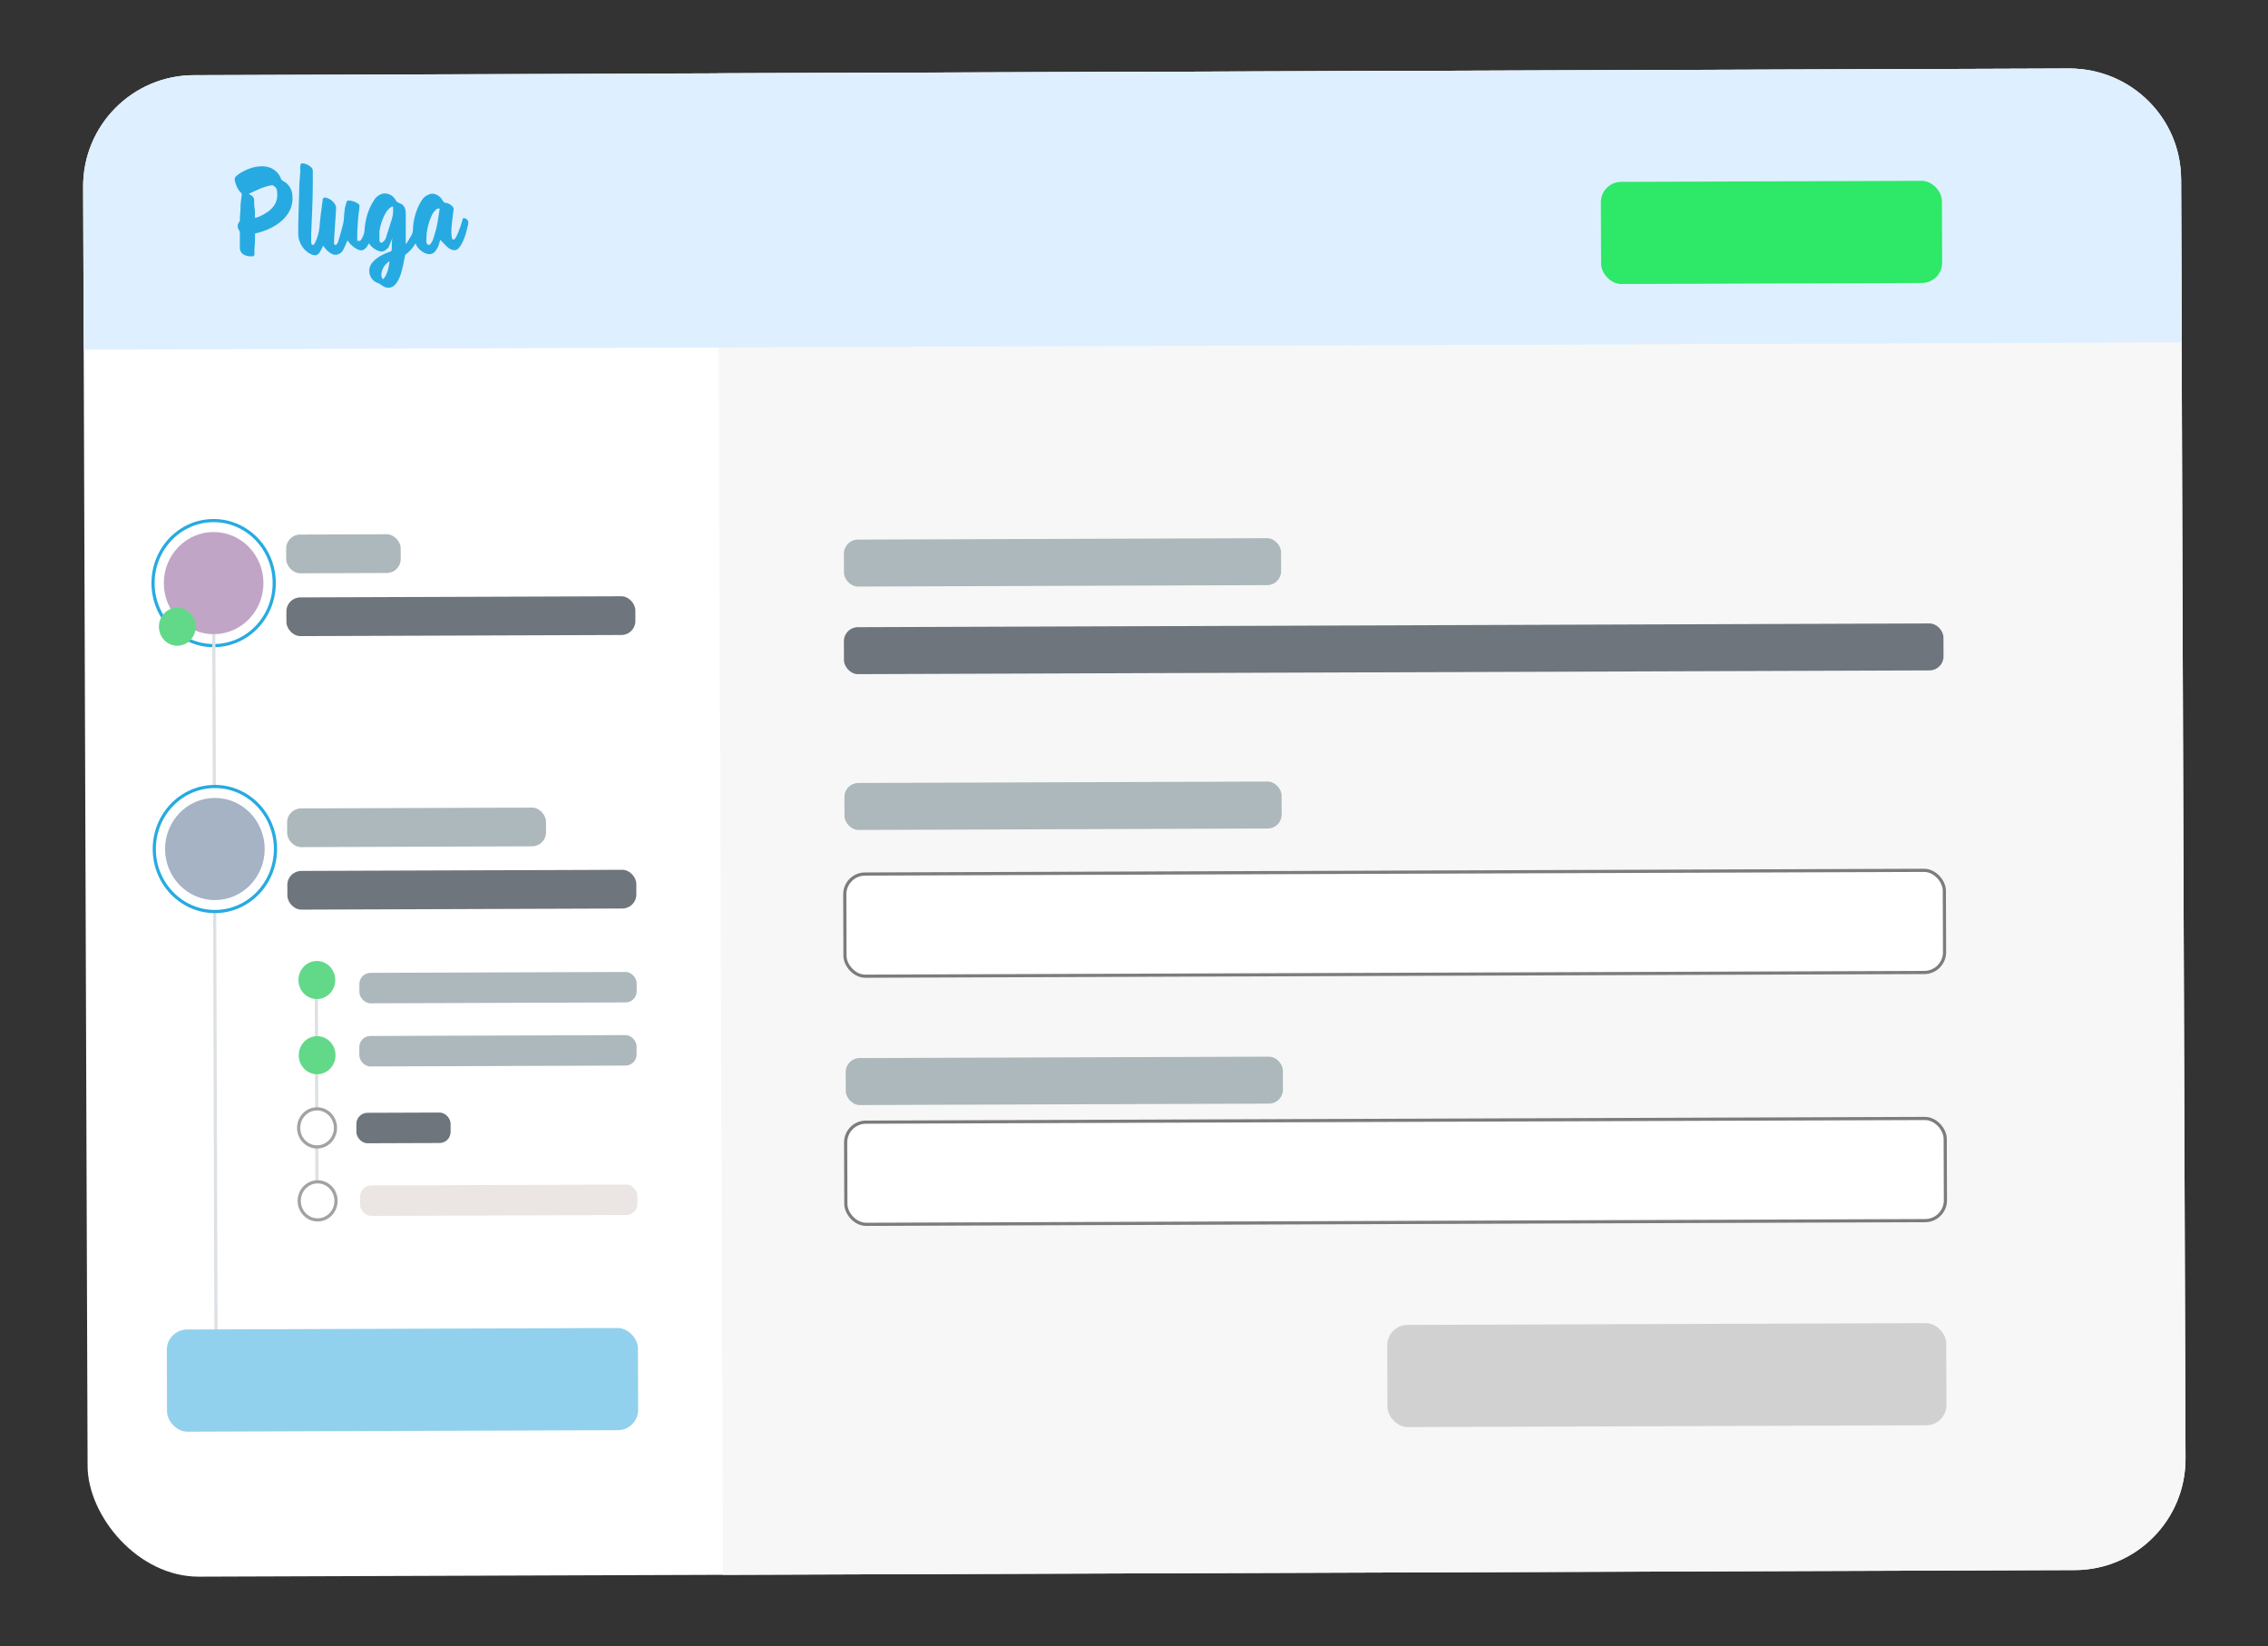 <?xml version="1.0" encoding="UTF-8"?>
<svg id="Camada_1" data-name="Camada 1" xmlns="http://www.w3.org/2000/svg" version="1.1" viewBox="0 0 714.9 518.8">
  <rect x="0" y="0" width="714.9" height="518.8" fill="#333333" stroke="none"/>
  <defs>
    <style>
      .cls-1 {
        fill: #c1a5c6;
      }

      .cls-1, .cls-2, .cls-3, .cls-4, .cls-5, .cls-6, .cls-7, .cls-8, .cls-9, .cls-10, .cls-11, .cls-12, .cls-13 {
        stroke-width: 0px;
      }

      .cls-2 {
        fill: #27aae1;
      }

      .cls-14 {
        stroke: #27aae1;
      }

      .cls-14, .cls-15, .cls-16, .cls-17 {
        stroke-miterlimit: 10;
        stroke-width: 1px;
      }

      .cls-14, .cls-16, .cls-11, .cls-17 {
        fill: #fff;
      }

      .cls-3 {
        fill: #62d988;
      }

      .cls-4 {
        fill: #acb8bb;
      }

      .cls-5 {
        fill: #f7f7f7;
      }

      .cls-6 {
        fill: #2ee867;
      }

      .cls-15, .cls-18 {
        fill: none;
      }

      .cls-15, .cls-17 {
        stroke: #a0a2a3;
      }

      .cls-7 {
        fill: #ebe5e4;
      }

      .cls-16 {
        stroke: #7c7c7c;
      }

      .cls-8 {
        fill: #deefff;
      }

      .cls-9 {
        fill: #6e757c;
      }

      .cls-10 {
        fill: #a5b3c4;
      }

      .cls-18 {
        stroke: #dde1e4;
        stroke-miterlimit: 10;
      }

      .cls-12 {
        fill: #d1d1d1;
      }

      .cls-13 {
        fill: #91d1ed;
      }
    </style>
  </defs>
  <g id="Camada_2" data-name="Camada 2">
    <g>
      <rect class="cls-11" x="26.9" y="22.7" width="661.3" height="473.2" rx="35" ry="35" transform="translate(-.9 1.2) rotate(-.2)"/>
      <path class="cls-5" d="M226.3,23.1l426.1-1.5c19.3,0,35.1,15.6,35.1,34.9l1.4,403.2c0,19.3-15.6,35.1-34.9,35.1l-426.1,1.5-1.7-473.2h0Z"/>
      <path class="cls-8" d="M61.1,23.7l591.3-2.1c19.3,0,35.1,15.6,35.1,34.9l.2,51.4-661.3,2.3-.2-51.4c0-19.3,15.6-35.1,34.9-35.1Z"/>
      <ellipse class="cls-14" cx="67.3" cy="183.8" rx="19.1" ry="19.7" transform="translate(-.6 .2) rotate(-.2)"/>
      <line class="cls-18" x1="99.7" y1="307.8" x2="99.9" y2="372.5"/>
      <line class="cls-18" x1="67.4" y1="199.9" x2="68.1" y2="426.9"/>
      <ellipse class="cls-3" cx="99.9" cy="308.8" rx="5.8" ry="6" transform="translate(-1.1 .4) rotate(-.2)"/>
      <ellipse class="cls-3" cx="100" cy="332.5" rx="5.8" ry="6" transform="translate(-1.2 .4) rotate(-.2)"/>
      <ellipse class="cls-17" cx="99.9" cy="355.4" rx="5.8" ry="6" transform="translate(-1.2 .4) rotate(-.2)"/>
      <rect class="cls-9" x="90.3" y="188.1" width="110" height="12.2" rx="4.4" ry="4.4" transform="translate(-.7 .5) rotate(-.2)"/>
      <rect class="cls-4" x="90.2" y="168.4" width="36.1" height="12.2" rx="4.4" ry="4.4" transform="translate(-.6 .4) rotate(-.2)"/>
      <rect class="cls-9" x="266" y="197.1" width="346.6" height="14.8" rx="4.4" ry="4.4" transform="translate(-.7 1.5) rotate(-.2)"/>
      <rect class="cls-4" x="266" y="169.8" width="137.8" height="14.8" rx="4.4" ry="4.4" transform="translate(-.6 1.2) rotate(-.2)"/>
      <rect class="cls-4" x="266.2" y="246.5" width="137.8" height="14.8" rx="4.4" ry="4.4" transform="translate(-.9 1.2) rotate(-.2)"/>
      <rect class="cls-4" x="266.6" y="333.2" width="137.8" height="14.8" rx="4.4" ry="4.4" transform="translate(-1.2 1.2) rotate(-.2)"/>
      <rect class="cls-9" x="90.6" y="274.3" width="110" height="12.2" rx="4.4" ry="4.4" transform="translate(-1 .5) rotate(-.2)"/>
      <rect class="cls-4" x="90.5" y="254.6" width="81.6" height="12.2" rx="4.4" ry="4.4" transform="translate(-.9 .5) rotate(-.2)"/>
      <rect class="cls-9" x="112.3" y="350.7" width="29.7" height="9.6" rx="3.5" ry="3.5" transform="translate(-1.2 .4) rotate(-.2)"/>
      <rect class="cls-4" x="113.3" y="306.5" width="87.4" height="9.6" rx="3.5" ry="3.5" transform="translate(-1.1 .5) rotate(-.2)"/>
      <rect class="cls-4" x="113.3" y="326.4" width="87.4" height="9.6" rx="3.5" ry="3.5" transform="translate(-1.2 .5) rotate(-.2)"/>
      <rect class="cls-7" x="113.5" y="373.4" width="87.4" height="9.6" rx="3.5" ry="3.5" transform="translate(-1.3 .6) rotate(-.2)"/>
      <rect class="cls-13" x="52.6" y="418.8" width="148.5" height="32.2" rx="6.4" ry="6.4" transform="translate(-1.5 .4) rotate(-.2)"/>
      <rect class="cls-12" x="437.3" y="417.3" width="176.2" height="32.2" rx="6.4" ry="6.4" transform="translate(-1.5 1.8) rotate(-.2)"/>
      <rect class="cls-6" x="504.7" y="57.2" width="107.5" height="32.2" rx="6.4" ry="6.4" transform="translate(-.3 1.9) rotate(-.2)"/>
      <rect class="cls-16" x="266.3" y="274.9" width="346.6" height="32.2" rx="6.4" ry="6.4" transform="translate(-1 1.5) rotate(-.2)"/>
      <rect class="cls-16" x="266.6" y="353.1" width="346.6" height="32.2" rx="6.4" ry="6.4" transform="translate(-1.3 1.5) rotate(-.2)"/>
      <ellipse class="cls-14" cx="67.7" cy="267.6" rx="19.1" ry="19.7" transform="translate(-.9 .2) rotate(-.2)"/>
      <ellipse class="cls-10" cx="67.7" cy="267.6" rx="15.7" ry="16.1" transform="translate(-.9 .2) rotate(-.2)"/>
      <path class="cls-2" d="M128,76.9c.6-.9,1.1-1.7,1.6-2.6.6-.9.6-1.9.6-2.9.3-2.9,1.1-5.7,2.7-8.2.5-.8,1.1-1.4,2-1.8,1.4-.7,2.9-.3,4.1,1,.3.4.6.9.8,1.2.1,0,.3.3.4.3.8,0,1.6.4,2.3,1,.3.3.5.7.5,1-.1,1.1-.3,2.1-.4,3.2-.2,1.8-.5,3.7-.2,5.6,0,.3.2.7.4.9.3-.2.7-.3.8-.6.6-1.1,1.1-2.3,1.5-3.5.3-.9.6-1.8.8-2.7.8-.2,1.5.3,1.7,1.1v.6c-.5,2.4-1.1,4.8-2.4,6.9-.4.6-.8,1.2-1.5,1.4-.9.2-1.7-.2-2.4-.7-.8-.7-1.5-1.4-2.2-2.2-.1,0-.2-.3-.3-.3-.3.7-.4,1.5-.7,2.1s-.6,1.1-1,1.6c-.7.8-1.6.9-2.5.7-1.4-.4-2.6-1.4-3.3-2.6-.1-.2-.2-.4-.3-.7-.4.6-.8,1.2-1.2,1.7-.6.6-1.1,1.2-1.8,1.7-.3.2-.4.5-.4.8-.3,1.6-.6,3.3-1.1,4.9-.3,1.2-.8,2.4-1.6,3.5-1.2,1.7-3.1,1.8-4.7.5-.3-.2-.6-.3-.8-.5-2.1-.5-3.4-2.7-2.9-4.9.2-.7.5-1.3,1-1.8,1.3-1.5,3.1-2.4,4.9-3.1h0c1.1-.3,1.1-.4,1.1-1.5s0-1.9.2-3c-.4,1-.7,1.8-1.1,2.6,0,.3-.3.6-.6.8-.8.9-1.7,1.1-2.9.6-1-.4-1.9-1.1-2.6-2,0,0,0-.2-.2-.3h0c-.2.3-.4.7-.6,1-1,1.3-1.8,1.5-3.2.8-1.1-.6-2-1.4-2.7-2.4,0,0-.2-.3-.3-.3-.4,1-.8,2-1.3,2.9-.4.9-1.3,1.5-2.3,1.6-.4,0-.7,0-1.1-.2-1.2-.5-2.1-1.5-2.9-2.6,0,0,0,0,0-.2h0c-.3.7-.6,1.3-1,2-.7,1.2-1.4,1.4-2.7.9-2.4-1-4.2-3.7-4.2-6.6,0-4.3.2-8.6.3-12.9,0-2.4.2-4.7.4-7-.2-.6,0-1.1,0-1.6s.3-.6.6-.6h0c1.1,0,2.2.6,3,1.4.2.3.3.6.3,1,0,1.4,0,2.7,0,4,0,5.3-.3,10.5-.5,15.8v2.5q0,.9.4,1c.4,0,.7-.3.8-.7.8-1.5,1.2-3.1,1.4-4.8.2-2.8.6-5.6,1-8.5,0-.9.5-1.1,1.4-.8,1,.3,1.9,1,2.5,2,.5.7.3,1.4.3,2.1-.2,3-.4,6-.6,9.1,0,.4,0,.8,0,1.1,0,.2.2.5.3.5.3,0,.4,0,.6-.3.3-.4.5-.9.6-1.4.5-1.7,1-3.4,1.4-5.1.3-1.2.2-2.6.4-3.8,0-1,.4-1.9.6-2.8,0-.3.4-.7.7-.6h0c1.1,0,2.2.4,3.1,1.1.3.2.4.6.3,1-.4,3.1-.7,6.2-.7,9.4s0,.7.2,1,.3.4.6.2c.2,0,.3-.2.4-.3.6-.9,1-1.8,1.1-2.9.2-3.4,1.1-6.7,3-9.6.5-.9,1.3-1.5,2.2-1.9,1.5-.6,3.1,0,4.1,1.1.3.4.6.8.8,1.2,0,0,.3.3.4.3.2,0,.3.2.5.2,1.5.5,2,1.8,2,3.3,0,2.8,0,5.5,0,8.1,0,.5,0,.9,0,1.4h.3,0ZM123.8,65.1c-.4,0-.7.3-1,.5-.4.4-.8.8-1.1,1.3-1.1,1.8-1.8,3.9-2.1,6,0,1,0,1.9,0,2.8,0,.3.3.8.5.8.3,0,.6-.2.9-.5s.6-.8.7-1.2c.6-1.9,1.2-3.8,1.8-5.7.4-1.2.5-2.6.4-4h-.1ZM138.6,65.7c-.4,0-.8,0-1.1.3-.4.4-.8.8-1.1,1.3-1.3,2.5-2,5.3-2,8.2s0,.7.2,1.1c.2.7.6.8,1.1.3.3-.4.6-.9.8-1.4.4-1.4.9-2.8,1.2-4.3.4-1.8.6-3.6.9-5.5h0ZM122.8,82.3c-1.5,1-2.4,2.3-2.6,4.1,0,.6,0,1.2.6,1.6,1.4-1.6,1.7-3.7,2-5.7ZM80.4,73.7c0,1.6,0,3.2-.2,4.7,0,.6,0,1.1,0,1.7,0,.5-.3.7-.7.7-.7,0-1.4,0-2.1-.3-1-.3-1.8-1.2-1.8-2.4v-4.7c0-.3,0-.6-.3-.9-.6-1-.5-1.9.3-2.8,0,0,0-.3,0-.4,0-1.2.2-2.4.2-3.7,0-1.4.2-2.8.4-4.2,0-.3,0-.5-.3-.7-1-1-1.6-2.4-1.9-3.9,0-.5,0-1,.4-1.2,1.1-1.1,2.4-1.7,3.8-2.3s2.9-.9,4.5-.9c2.4,0,4.7,1.2,5.8,3.7,0,.4.4.7.8,1,1.7.8,2.8,2.6,2.9,4.7.2,3.2-1.1,5.7-3.3,7.7-2.2,2-5.3,3.4-8.6,4.1h0ZM80.4,68.6c.2,0,.3,0,.4,0,1.5-.5,2.9-1.3,4.1-2.2,1.5-1.3,2.5-2.8,2.5-4.9s-.3-2.4-1.4-3.1c0,0-.3,0-.5,0-1.5.3-3.1.8-4.5,1.5-.8.3-1.7.8-2.6,1.2.3.2.5.3.7.4.6.3,1,.9,1,1.5,0,1,0,2,.2,2.9s0,2,0,3.1v-.2Z"/>
      <ellipse class="cls-15" cx="100.1" cy="378.4" rx="5.8" ry="6" transform="translate(-1.3 .4) rotate(-.2)"/>
      <ellipse class="cls-1" cx="67.3" cy="183.8" rx="15.7" ry="16.1" transform="translate(-.6 .2) rotate(-.2)"/>
      <ellipse class="cls-3" cx="55.9" cy="197.5" rx="5.8" ry="6" transform="translate(-.7 .2) rotate(-.2)"/>
    </g>
  </g>
</svg>